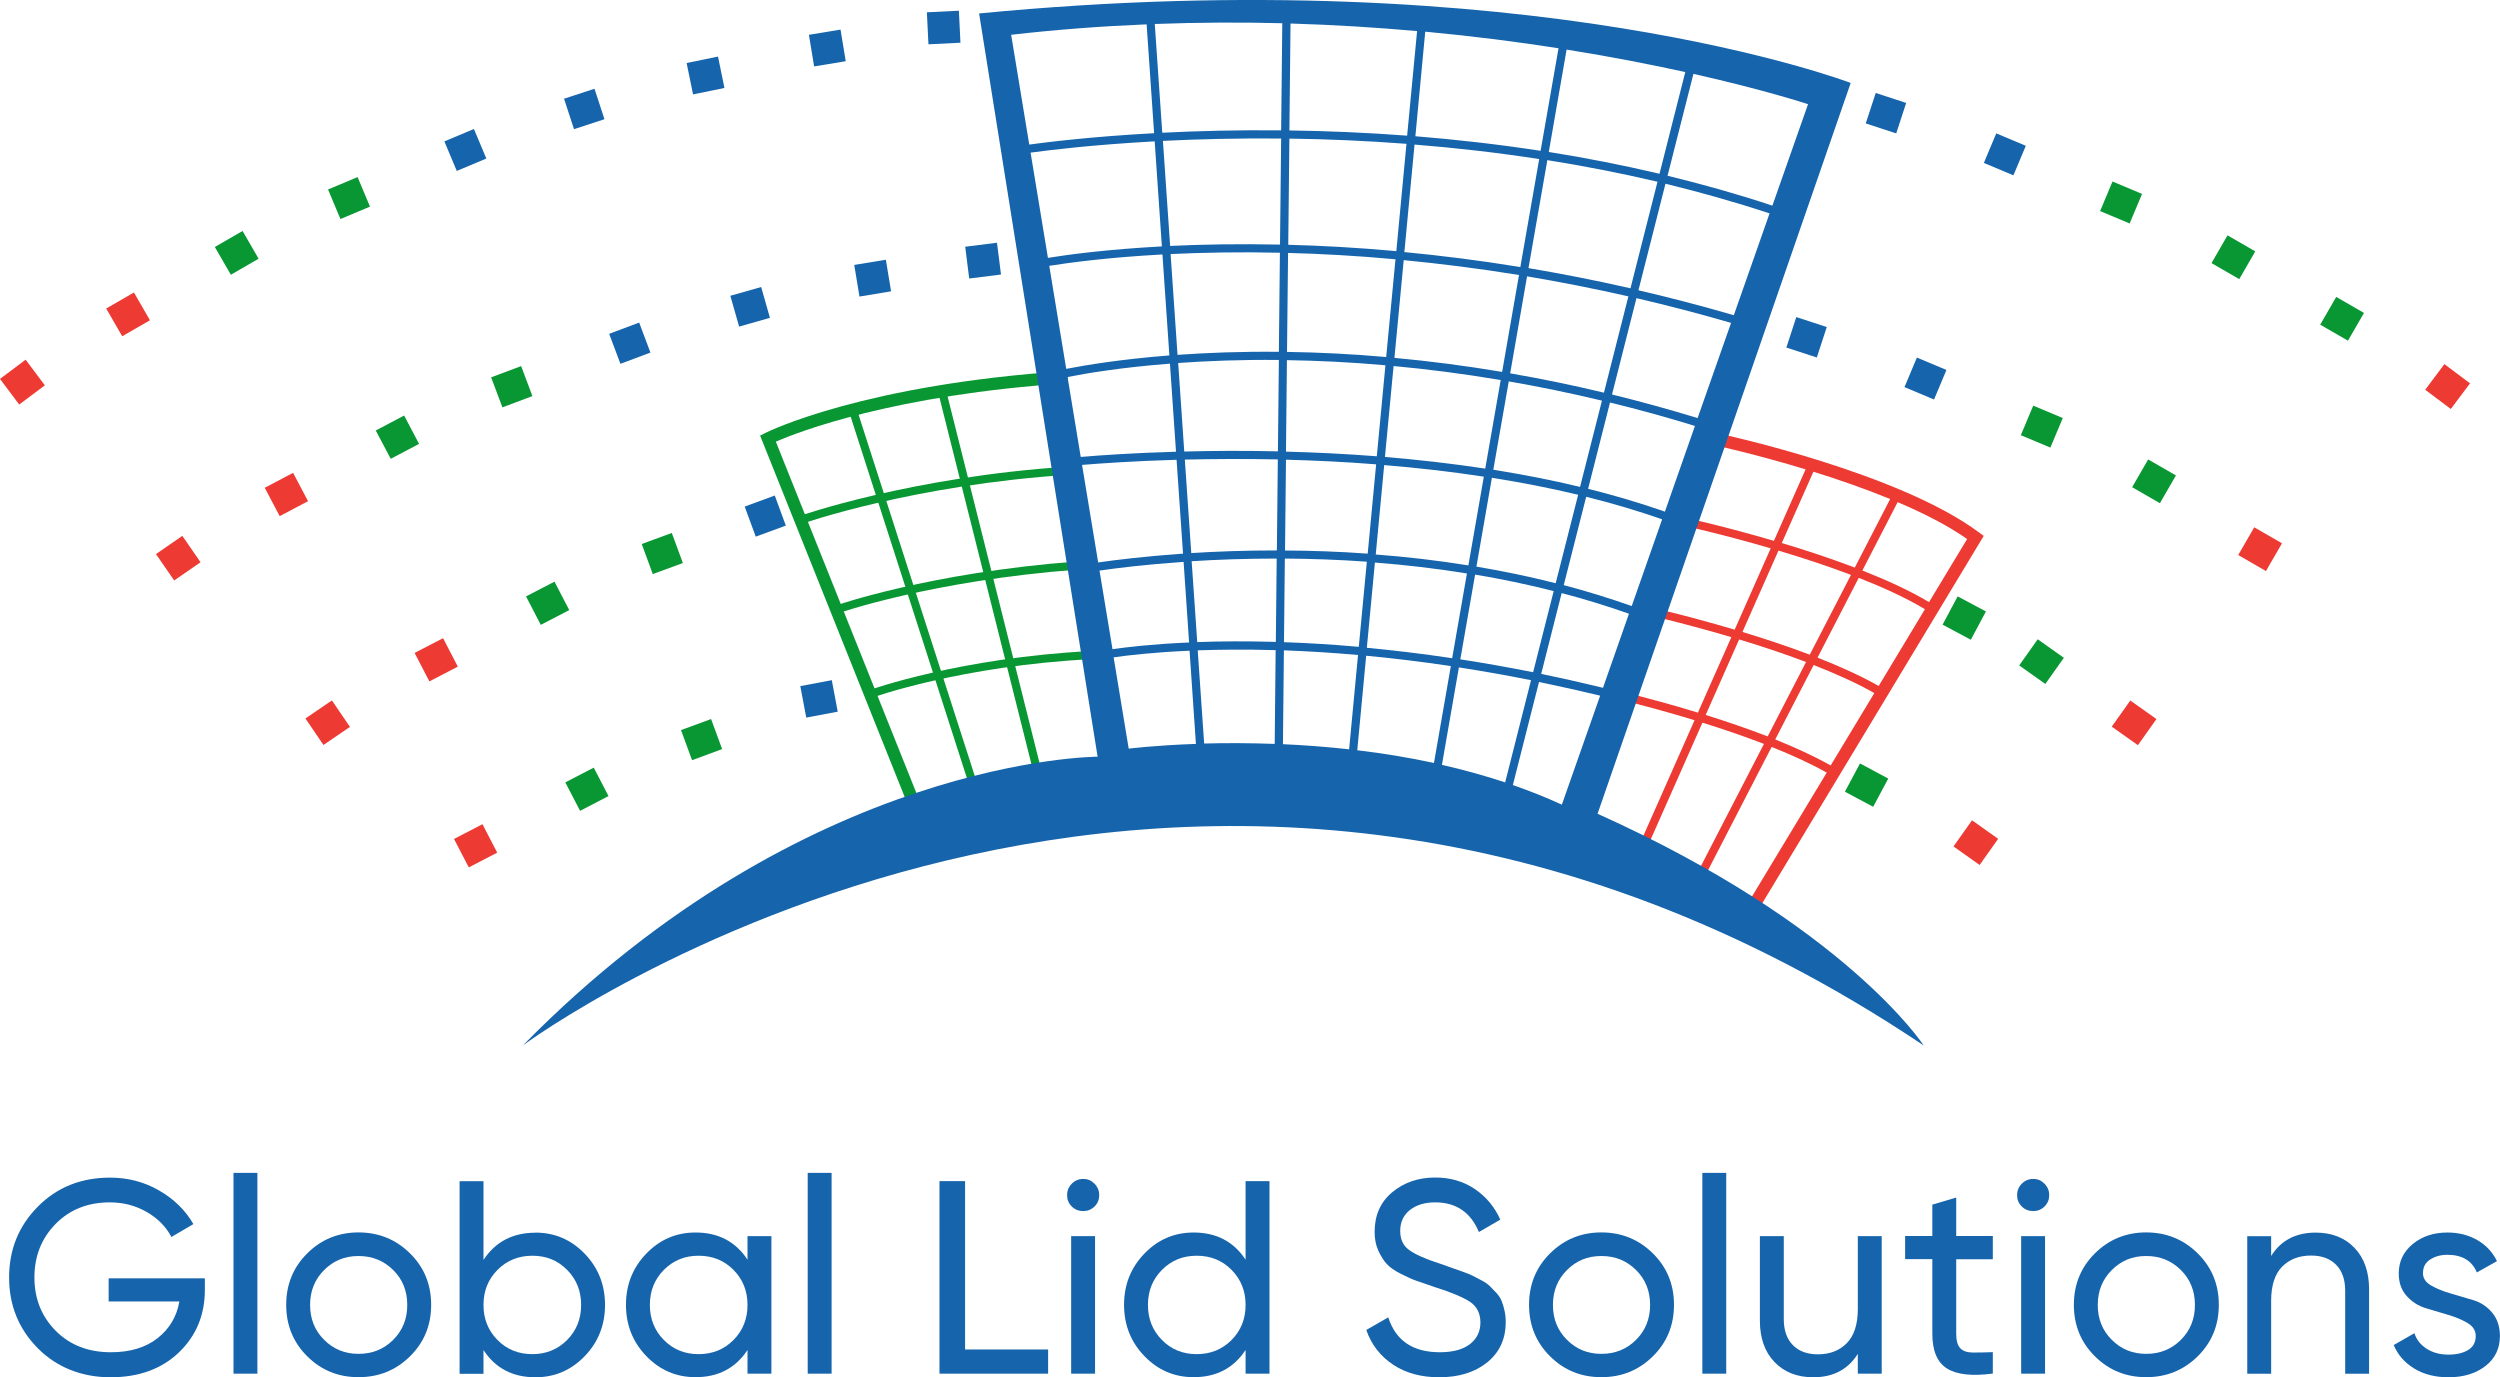 <?xml version="1.0" encoding="UTF-8"?>
<svg id="Capa_2" data-name="Capa 2" xmlns="http://www.w3.org/2000/svg" viewBox="0 0 263.71 145.28">
  <defs>
    <style>
      .cls-1 {
        fill: #099733;
      }

      .cls-2 {
        fill: #1664ac;
      }

      .cls-3 {
        fill: #ed3a33;
      }
    </style>
  </defs>
  <g id="Capa_1-2" data-name="Capa 1">
    <g>
      <path class="cls-2" d="m21.61,134.83v1.22c0,2.65-.91,4.85-2.73,6.6-1.82,1.75-4.23,2.63-7.22,2.63s-5.65-1.02-7.67-3.06c-2.02-2.04-3.03-4.53-3.03-7.47s1.01-5.43,3.03-7.47c2.02-2.04,4.56-3.06,7.62-3.06,1.88,0,3.6.45,5.16,1.35,1.57.9,2.78,2.08,3.63,3.55l-2.32,1.36c-.58-1.1-1.46-1.99-2.63-2.65-1.17-.67-2.46-1-3.87-1-2.32,0-4.23.76-5.72,2.28-1.49,1.52-2.23,3.4-2.23,5.64s.75,4.12,2.25,5.63c1.5,1.51,3.44,2.26,5.82,2.26,2.03,0,3.67-.5,4.93-1.49,1.26-1,2.02-2.29,2.29-3.87h-7.46v-2.44h10.15Z"/>
      <path class="cls-2" d="m24.63,144.9v-21.18h2.52v21.18h-2.52Z"/>
      <path class="cls-2" d="m43.25,143.07c-1.49,1.47-3.3,2.2-5.43,2.2s-3.93-.73-5.41-2.2c-1.48-1.47-2.22-3.28-2.22-5.43s.74-3.96,2.22-5.43c1.48-1.47,3.28-2.21,5.41-2.21s3.94.74,5.43,2.21c1.49,1.47,2.23,3.28,2.23,5.43s-.74,3.96-2.23,5.43Zm-5.43-.26c1.45,0,2.67-.49,3.66-1.48s1.48-2.21,1.48-3.68-.49-2.7-1.48-3.68-2.2-1.48-3.66-1.48-2.64.49-3.63,1.48c-.99.99-1.48,2.21-1.48,3.68s.49,2.7,1.48,3.68c.99.99,2.19,1.48,3.63,1.48Z"/>
      <path class="cls-2" d="m56.48,130.02c2.03,0,3.76.74,5.19,2.22,1.43,1.48,2.15,3.28,2.15,5.41s-.72,3.93-2.15,5.41c-1.43,1.48-3.16,2.22-5.19,2.22-2.4,0-4.23-.96-5.48-2.87v2.5h-2.52v-20.31h2.52v8.3c1.26-1.91,3.08-2.87,5.48-2.87Zm-.32,12.82c1.45,0,2.67-.5,3.66-1.49.99-1,1.48-2.23,1.48-3.7s-.49-2.7-1.48-3.7c-.99-1-2.2-1.49-3.66-1.49s-2.7.5-3.68,1.49c-.99,1-1.48,2.23-1.48,3.7s.49,2.7,1.48,3.7c.99,1,2.21,1.49,3.68,1.49Z"/>
      <path class="cls-2" d="m78.85,130.39h2.52v14.51h-2.52v-2.5c-1.26,1.92-3.09,2.87-5.48,2.87-2.03,0-3.76-.74-5.19-2.22-1.43-1.48-2.15-3.28-2.15-5.41s.72-3.93,2.15-5.41c1.43-1.48,3.16-2.22,5.19-2.22,2.4,0,4.23.96,5.48,2.87v-2.5Zm-5.16,12.45c1.47,0,2.7-.5,3.68-1.49.99-1,1.48-2.23,1.48-3.7s-.49-2.7-1.48-3.7c-.99-1-2.21-1.49-3.68-1.49s-2.67.5-3.66,1.49c-.99,1-1.48,2.23-1.48,3.7s.49,2.7,1.48,3.7c.99,1,2.2,1.49,3.66,1.49Z"/>
      <path class="cls-2" d="m85.2,144.9v-21.18h2.52v21.18h-2.52Z"/>
      <path class="cls-2" d="m101.8,142.35h8.76v2.55h-11.46v-20.31h2.7v17.76Z"/>
      <path class="cls-2" d="m114.27,127.75c-.48,0-.89-.16-1.22-.49-.33-.33-.49-.73-.49-1.19s.16-.87.49-1.2c.33-.34.73-.51,1.22-.51s.86.17,1.19.51c.33.34.49.74.49,1.2s-.16.86-.49,1.19-.73.49-1.19.49Zm-1.28,17.15v-14.51h2.52v14.51h-2.52Z"/>
      <path class="cls-2" d="m131.39,124.59h2.52v20.31h-2.52v-2.5c-1.26,1.92-3.09,2.87-5.48,2.87-2.03,0-3.76-.74-5.19-2.22-1.43-1.48-2.15-3.28-2.15-5.41s.72-3.93,2.15-5.41c1.43-1.48,3.16-2.22,5.19-2.22,2.4,0,4.23.96,5.48,2.87v-8.3Zm-5.16,18.25c1.47,0,2.7-.5,3.68-1.49.99-1,1.48-2.23,1.48-3.7s-.49-2.7-1.48-3.7c-.99-1-2.21-1.49-3.68-1.49s-2.67.5-3.66,1.49c-.99,1-1.48,2.23-1.48,3.7s.49,2.7,1.48,3.7c.99,1,2.2,1.49,3.66,1.49Z"/>
      <path class="cls-2" d="m151.81,145.28c-1.9,0-3.52-.44-4.86-1.33-1.34-.89-2.29-2.11-2.83-3.66l2.32-1.33c.79,2.46,2.6,3.68,5.43,3.68,1.39,0,2.46-.29,3.19-.86.73-.57,1.1-1.33,1.1-2.28s-.37-1.69-1.1-2.18c-.74-.48-1.96-1-3.68-1.54-.84-.29-1.49-.51-1.94-.67-.45-.15-1.01-.4-1.67-.74-.67-.34-1.17-.69-1.49-1.04-.33-.36-.62-.83-.89-1.41-.26-.58-.39-1.24-.39-1.97,0-1.76.62-3.16,1.86-4.19,1.24-1.03,2.75-1.55,4.53-1.55,1.61,0,3,.41,4.19,1.22,1.19.81,2.08,1.89,2.68,3.22l-2.26,1.31c-.87-2.09-2.41-3.13-4.61-3.13-1.1,0-1.99.27-2.67.81-.68.54-1.02,1.28-1.02,2.2s.32,1.57.96,2.03,1.74.95,3.31,1.45c.55.19.94.33,1.18.42.24.08.6.21,1.1.39.49.17.86.32,1.09.44.23.12.55.28.94.49.4.21.69.42.88.61.19.19.42.43.68.71.26.28.45.57.56.86.12.29.22.62.3,1,.09.38.13.78.13,1.21,0,1.78-.65,3.2-1.94,4.25-1.3,1.05-2.99,1.58-5.08,1.58Z"/>
      <path class="cls-2" d="m174.35,143.07c-1.49,1.47-3.3,2.2-5.43,2.2s-3.93-.73-5.41-2.2c-1.48-1.47-2.22-3.28-2.22-5.43s.74-3.96,2.22-5.43c1.48-1.47,3.28-2.21,5.41-2.21s3.94.74,5.43,2.21c1.49,1.47,2.23,3.28,2.23,5.43s-.74,3.96-2.23,5.43Zm-5.43-.26c1.45,0,2.67-.49,3.66-1.48.99-.99,1.48-2.21,1.48-3.68s-.49-2.7-1.48-3.68c-.99-.99-2.2-1.48-3.66-1.48s-2.64.49-3.63,1.48c-.99.99-1.48,2.21-1.48,3.68s.49,2.7,1.48,3.68c.99.99,2.19,1.48,3.63,1.48Z"/>
      <path class="cls-2" d="m179.57,144.9v-21.18h2.52v21.18h-2.52Z"/>
      <path class="cls-2" d="m195.97,130.39h2.52v14.51h-2.52v-2.09c-1.03,1.64-2.59,2.47-4.7,2.47-1.7,0-3.07-.54-4.09-1.61-1.03-1.07-1.54-2.53-1.54-4.37v-8.91h2.52v8.76c0,1.18.32,2.09.96,2.74.64.65,1.52.97,2.64.97,1.26,0,2.27-.39,3.05-1.18.77-.78,1.16-1.99,1.16-3.61v-7.69Z"/>
      <path class="cls-2" d="m210.21,132.83h-3.86v7.86c0,.72.14,1.22.42,1.52.28.3.71.45,1.29.46.58,0,1.3,0,2.15-.04v2.26c-2.2.29-3.82.11-4.84-.54-1.03-.65-1.54-1.87-1.54-3.67v-7.86h-2.87v-2.44h2.87v-3.31l2.52-.75v4.06h3.86v2.44Z"/>
      <path class="cls-2" d="m214.48,127.75c-.48,0-.89-.16-1.22-.49-.33-.33-.49-.73-.49-1.19s.16-.87.49-1.2c.33-.34.73-.51,1.22-.51s.86.17,1.19.51c.33.34.49.74.49,1.2s-.16.86-.49,1.19-.73.49-1.19.49Zm-1.28,17.15v-14.51h2.52v14.51h-2.52Z"/>
      <path class="cls-2" d="m231.82,143.07c-1.49,1.47-3.3,2.2-5.43,2.2s-3.93-.73-5.41-2.2c-1.48-1.47-2.22-3.28-2.22-5.43s.74-3.96,2.22-5.43c1.48-1.47,3.28-2.21,5.41-2.21s3.94.74,5.43,2.21c1.49,1.47,2.23,3.28,2.23,5.43s-.74,3.96-2.23,5.43Zm-5.43-.26c1.45,0,2.67-.49,3.66-1.48s1.48-2.21,1.48-3.68-.49-2.7-1.48-3.68c-.99-.99-2.2-1.48-3.66-1.48s-2.64.49-3.63,1.48c-.99.99-1.48,2.21-1.48,3.68s.49,2.7,1.48,3.68c.99.99,2.19,1.48,3.63,1.48Z"/>
      <path class="cls-2" d="m244.27,130.02c1.7,0,3.07.54,4.09,1.61,1.03,1.07,1.54,2.53,1.54,4.37v8.91h-2.52v-8.76c0-1.18-.32-2.09-.96-2.74-.64-.65-1.52-.97-2.64-.97-1.26,0-2.27.39-3.05,1.17-.77.78-1.16,1.99-1.16,3.61v7.69h-2.52v-14.51h2.52v2.09c1.02-1.64,2.59-2.47,4.7-2.47Z"/>
      <path class="cls-2" d="m255.58,134.27c0,.55.28.99.85,1.32.57.33,1.25.61,2.04.84.79.23,1.58.47,2.38.7.8.23,1.47.67,2.02,1.32s.83,1.47.83,2.48c0,1.32-.51,2.37-1.52,3.16-1.02.79-2.32,1.19-3.9,1.19-1.41,0-2.62-.31-3.63-.93-1.01-.62-1.72-1.44-2.15-2.47l2.18-1.25c.23.7.67,1.25,1.31,1.65.64.41,1.4.61,2.29.61.83,0,1.52-.16,2.06-.48s.81-.82.81-1.49c0-.56-.28-1.01-.84-1.35-.56-.34-1.24-.63-2.02-.86-.79-.24-1.58-.47-2.38-.71-.8-.24-1.48-.67-2.04-1.29-.56-.62-.84-1.41-.84-2.38,0-1.26.49-2.29,1.47-3.1.98-.81,2.2-1.22,3.67-1.22,1.18,0,2.23.27,3.15.8.92.53,1.61,1.27,2.07,2.22l-2.12,1.19c-.52-1.24-1.56-1.86-3.1-1.86-.72,0-1.32.17-1.83.5s-.75.8-.75,1.4Z"/>
    </g>
    <g>
      <path class="cls-1" d="m95.63,84.57l-15.45-38.62.53-.27c.42-.21,10.48-5.14,31.86-6.55l.09,1.29c-18.37,1.21-28.46,5.14-30.82,6.17l15,37.5-1.2.48Z"/>
      <path class="cls-1" d="m84.53,55.27l-.29-.81c.12-.04,11.86-4.17,28.46-5.24l.06.86c-16.47,1.06-28.11,5.15-28.22,5.19Z"/>
      <path class="cls-1" d="m88.34,64.72l-.29-.81c.1-.04,10.01-3.51,25.49-4.68l.06.86c-15.36,1.16-25.17,4.59-25.27,4.63Z"/>
      <path class="cls-1" d="m92.01,73.6l-.3-.81c.09-.03,9.53-3.41,23.39-4.12l.04.86c-13.73.69-23.05,4.03-23.14,4.06Z"/>
      <rect class="cls-1" x="96.03" y="42.28" width=".86" height="42.36" transform="translate(-14.8 32.59) rotate(-17.83)"/>
      <rect class="cls-1" x="104.07" y="40.84" width=".86" height="41.72" transform="translate(-11.87 27.28) rotate(-14.08)"/>
      <path class="cls-3" d="m208.76,56.17c-8.41-6.28-26.74-10.29-27.51-10.45l-.27,1.27c.09.02,4.25.93,9.48,2.52l-3.34,7.54c-5.24-1.54-9.4-2.45-9.48-2.47l-.18.84c.08.02,4.17.91,9.32,2.42l-3.8,8.58c-5.49-1.63-9.95-2.61-10.03-2.63l-.18.84c.09.02,4.46.98,9.86,2.58l-3.53,7.96c-2.87-.88-5.55-1.59-7.61-2.11l-.21.84c2.03.51,4.65,1.21,7.47,2.07l-6.29,14.2.79.35,6.33-14.29c2.14.66,4.35,1.42,6.49,2.24l-7.58,14.69.77.4,7.62-14.77c2.1.84,4.09,1.74,5.81,2.71l-9.11,15.1,1.11.67,24.56-40.74-.47-.35Zm-17.47-6.41c2.6.81,5.41,1.78,8.09,2.88l-3.73,7.23c-2.56-.97-5.22-1.85-7.7-2.59l3.34-7.53Zm-3.69,8.32c2.45.73,5.1,1.6,7.65,2.56l-4.35,8.42c-2.36-.9-4.8-1.7-7.1-2.4l3.8-8.58Zm8.46,2.87c2.58,1.01,5.01,2.12,6.99,3.31l-4.88,8.1c-1.88-1.07-4.11-2.07-6.45-2.99l4.35-8.42Zm-16.14,14.47l3.53-7.97c2.28.69,4.71,1.49,7.06,2.38l-4.05,7.85c-2.15-.83-4.38-1.59-6.53-2.26Zm7.34,2.58l4.05-7.85c2.32.91,4.54,1.9,6.4,2.96l-4.6,7.63c-1.74-.97-3.74-1.89-5.85-2.74Zm16.23-14.48c-2-1.2-4.45-2.32-7.04-3.34l3.72-7.21c2.74,1.16,5.31,2.47,7.33,3.89l-4.02,6.66Z"/>
      <path class="cls-2" d="m168.52,85.83l26.7-77.08S161.37-4.22,103.28,1.42l12.5,78.4s-30.74,0-60.63,30.46c0,0,70.12-52.08,147.77,0,0,0-8.21-12.66-34.4-24.44Zm-23.4-27.35l.89-9.42c3.43.28,6.96.68,10.51,1.22l-1.63,9.36c-3.34-.54-6.62-.91-9.77-1.15Zm9.62,2l-1.56,8.95c-3.18-.48-6.18-.83-9-1.1l.85-8.99c3.13.24,6.38.61,9.7,1.15Zm5.49-31.47l-1.78,10.22c-3.98-.67-7.77-1.15-11.36-1.48l.98-10.31c3.85.37,7.92.88,12.17,1.57Zm-12.09-2.43l1.07-11.33c4.23.34,8.64.83,13.15,1.53l-1.99,11.39c-4.28-.7-8.36-1.21-12.24-1.58Zm-1.14,12.03c3.57.33,7.34.81,11.3,1.48l-1.63,9.34c-3.57-.54-7.12-.94-10.58-1.23l.91-9.59Zm-1.77,9.52c-3.32-.26-6.54-.41-9.58-.49l.1-9.65c3.21.05,6.68.21,10.39.54l-.91,9.6Zm13.92-7.9c3.17.55,6.45,1.22,9.83,2.03l-2.31,9.1c-3.02-.73-6.09-1.32-9.15-1.81l1.63-9.32Zm.15-.85l1.78-10.23c3.45.58,7.02,1.28,10.69,2.11l-2.58,10.16c-3.41-.82-6.71-1.49-9.9-2.04Zm-13.08-1.72c-3.73-.33-7.22-.49-10.46-.54l.11-10.44c3.51.09,7.29.3,11.33.67l-.98,10.31Zm-11.32-.55c-4-.04-7.58.1-10.69.32l-.73-10.63c3.35-.16,7.22-.24,11.53-.14l-.11,10.45Zm0,.86l-.1,9.64c-3.6-.08-6.93-.06-9.88.02l-.64-9.34c3.09-.22,6.64-.36,10.62-.32Zm-.11,10.5l-.1,9.59c-3.31,0-6.36.11-9.03.28l-.68-9.86c2.92-.07,6.24-.09,9.81-.02Zm.86.02c3.02.08,6.22.23,9.51.49l-.89,9.42c-3.05-.22-5.97-.32-8.72-.33l.1-9.58Zm21.73,1.91c3.04.48,6.09,1.07,9.09,1.79l-2.37,9.33c-2.81-.71-5.6-1.29-8.36-1.75l1.63-9.37Zm9.93,2c2.73.68,5.42,1.47,8.02,2.38l-3.21,9.15c-2.38-.84-4.78-1.58-7.17-2.21l2.37-9.33Zm.21-.84l2.31-9.1c2.92.71,5.91,1.53,8.96,2.47l-3.17,9.04c-2.63-.92-5.34-1.72-8.1-2.41Zm2.52-9.94l2.58-10.17c3.25.76,6.58,1.62,9.98,2.61l-3.53,10.04c-3.08-.94-6.1-1.77-9.04-2.49Zm2.79-11.01l2.85-11.23c3.65.89,7.32,1.92,10.98,3.13l-3.77,10.74c-3.43-1-6.78-1.87-10.06-2.63Zm-.84-.2c-3.69-.84-7.28-1.54-10.76-2.13l1.99-11.39c3.82.61,7.71,1.36,11.62,2.28l-2.85,11.24Zm-8.62-14.37l1.88-10.81c4.75.76,8.96,1.59,12.52,2.37l-2.72,10.73c-3.93-.93-7.84-1.69-11.68-2.3Zm-.85-.13c-4.53-.7-8.96-1.19-13.22-1.54l1.04-11.03c5.06.47,9.77,1.08,14.06,1.75l-1.89,10.81Zm-14.08-1.6c-4.36-.33-8.53-.5-12.43-.55l.12-11.28c4.66.14,9.12.42,13.35.8l-1.05,11.04Zm-.08.86l-1.07,11.32c-4.06-.37-7.87-.58-11.4-.67l.12-11.2c3.87.05,8.02.22,12.35.55Zm-13.34,10.63c-4.33-.09-8.22-.02-11.59.14l-.76-11.08c3.65-.18,7.86-.29,12.47-.25l-.12,11.19Zm-12.46.19c-5.73.31-9.87.86-12.02,1.21l-1.83-11.1c1.83-.25,6.49-.83,13.09-1.19l.76,11.09Zm.06.86l.73,10.64c-5.07.4-8.78,1.01-10.88,1.42l-1.79-10.87c2.13-.34,6.24-.89,11.94-1.2Zm.79,11.5l.64,9.3c-4.55.13-8.08.38-10.05.55l-1.39-8.43c2.06-.41,5.74-1.02,10.8-1.41Zm.7,10.16l.68,9.89c-4,.28-7.1.66-8.95.93l-1.7-10.29c1.97-.16,5.46-.41,9.96-.54Zm.74,10.75l.58,8.51c-3.9.17-6.64.5-8.08.71l-1.37-8.29c1.83-.27,4.9-.65,8.87-.92Zm.86-.06c2.66-.17,5.67-.28,8.96-.28l-.09,8.79c-3.13-.09-5.91-.07-8.29.02l-.59-8.53Zm9.83-.28c2.73.02,5.62.11,8.64.33l-.85,8.98c-2.83-.25-5.46-.41-7.89-.49l.09-8.82Zm7.71,10.17l-.94,9.95c-2.43-.27-4.77-.44-6.98-.54l.1-9.9c2.41.09,5.01.24,7.81.49Zm.86.08c2.8.26,5.77.62,8.93,1.09l-1.78,10.22c-2.74-.59-5.46-1.03-8.09-1.34l.94-9.97Zm9.78,1.23c2.44.38,4.98.82,7.61,1.35l-2.73,10.78c-2.21-.73-4.44-1.34-6.67-1.85l1.79-10.28Zm.15-.85l1.56-8.94c2.73.46,5.51,1.03,8.29,1.74l-2.17,8.56c-2.66-.53-5.22-.98-7.68-1.36Zm10.69-6.99c2.37.62,4.74,1.35,7.1,2.18l-2.74,7.81c-2.23-.54-4.41-1.03-6.52-1.46l2.16-8.53Zm22.22-40.87c-3.68-1.22-7.38-2.26-11.05-3.15l2.73-10.75c7.66,1.73,12.09,3.2,12.09,3.2l-3.76,10.7ZM135.26,2.46l-.12,11.29c-4.64-.05-8.87.07-12.54.25l-.79-11.47c4.62-.17,9.12-.19,13.45-.08Zm-14.31.11l.79,11.48c-6.64.36-11.34.95-13.17,1.2l-1.91-11.58c4.87-.56,9.64-.91,14.29-1.1Zm-3.47,66.77c1.42-.21,4.14-.53,8-.7l.67,9.83c-4.36.15-7.09.5-7.09.5l-1.59-9.63Zm9.54,9.1l-.68-9.84c2.36-.08,5.11-.11,8.22-.02l-.1,9.89c-2.76-.1-5.27-.1-7.44-.04Zm32.56,4.38l2.76-10.88c2.09.43,4.24.91,6.45,1.44l-4.04,11.5c-1.69-.78-3.42-1.46-5.17-2.07Z"/>
      <g>
        <rect class="cls-2" x="97.85" y="1.21" width="3.38" height="3.38" transform="translate(-.02 4.92) rotate(-2.83)"/>
        <rect class="cls-2" x="85.58" y="3.37" width="3.38" height="3.38" transform="translate(.34 14.28) rotate(-9.37)"/>
        <rect class="cls-2" x="72.73" y="6.28" width="3.38" height="3.38" transform="translate(-.08 15.12) rotate(-11.6)"/>
        <rect class="cls-2" x="59.94" y="9.8" width="3.38" height="3.38" transform="translate(-.52 19.73) rotate(-18.11)"/>
        <rect class="cls-2" x="47.4" y="14.13" width="3.38" height="3.38" transform="translate(-2.3 20.23) rotate(-22.77)"/>
        <rect class="cls-1" x="35.13" y="19.2" width="3.38" height="3.38" transform="translate(-5.22 15.88) rotate(-22.77)"/>
        <rect class="cls-1" x="23.28" y="24.98" width="3.38" height="3.38" transform="translate(-9.99 16.06) rotate(-30)"/>
        <rect class="cls-3" x="11.82" y="31.47" width="3.38" height="3.38" transform="translate(-14.77 11.2) rotate(-30)"/>
        <rect class="cls-3" x=".68" y="38.61" width="3.38" height="3.38" transform="translate(-23.69 9.47) rotate(-36.83)"/>
      </g>
      <g>
        <rect class="cls-2" x="197.23" y="10.26" width="3.38" height="3.38" transform="translate(384.29 85.13) rotate(-161.89)"/>
        <rect class="cls-2" x="209.78" y="14.58" width="3.38" height="3.38" transform="translate(400.17 113.13) rotate(-157.23)"/>
        <rect class="cls-1" x="222.05" y="19.66" width="3.38" height="3.38" transform="translate(421.78 127.64) rotate(-157.23)"/>
        <rect class="cls-1" x="233.89" y="25.44" width="3.38" height="3.38" transform="translate(426.04 168.42) rotate(-150)"/>
        <rect class="cls-1" x="245.36" y="31.92" width="3.38" height="3.38" transform="translate(444.2 186.26) rotate(-150)"/>
        <rect class="cls-3" x="256.5" y="39.07" width="3.38" height="3.38" transform="translate(440.41 228.17) rotate(-143.17)"/>
      </g>
      <g>
        <rect class="cls-2" x="188.87" y="33.9" width="3.38" height="3.38" transform="translate(360.62 128.64) rotate(-161.89)"/>
        <rect class="cls-2" x="201.42" y="38.22" width="3.38" height="3.38" transform="translate(374.94 155.34) rotate(-157.23)"/>
        <rect class="cls-1" x="213.68" y="43.3" width="3.38" height="3.38" transform="translate(396.55 169.84) rotate(-157.23)"/>
        <rect class="cls-1" x="225.53" y="49.08" width="3.38" height="3.38" transform="translate(398.61 208.35) rotate(-150)"/>
        <rect class="cls-3" x="236.71" y="56.22" width="3.38" height="3.38" transform="translate(415.91 227.28) rotate(-150)"/>
        <rect class="cls-1" x="205.5" y="63.5" width="3.38" height="3.38" transform="translate(359.26 220.29) rotate(-151.9)"/>
        <rect class="cls-1" x="195.21" y="81.12" width="3.38" height="3.38" transform="translate(331.58 248.61) rotate(-151.9)"/>
        <rect class="cls-1" x="213.66" y="68.1" width="3.38" height="3.38" transform="translate(350.68 251.26) rotate(-144.67)"/>
        <rect class="cls-3" x="223.43" y="74.56" width="3.38" height="3.38" transform="translate(364.68 268.64) rotate(-144.67)"/>
        <rect class="cls-3" x="206.73" y="87.2" width="3.38" height="3.38" transform="translate(327.05 281.93) rotate(-144.67)"/>
      </g>
      <g>
        <rect class="cls-2" x="102.01" y="25.81" width="3.38" height="3.38" transform="translate(-2.62 13.15) rotate(-7.17)"/>
        <rect class="cls-2" x="90.36" y="27.64" width="3.38" height="3.38" transform="translate(-3.55 15.42) rotate(-9.39)"/>
        <rect class="cls-2" x="77.44" y="30.67" width="3.38" height="3.38" transform="translate(-5.84 22.92) rotate(-15.9)"/>
        <rect class="cls-2" x="64.74" y="34.51" width="3.38" height="3.38" transform="translate(-8.48 25.65) rotate(-20.57)"/>
        <rect class="cls-1" x="52.29" y="39.11" width="3.38" height="3.38" transform="translate(-10.89 21.56) rotate(-20.57)"/>
        <rect class="cls-1" x="40.23" y="44.43" width="3.38" height="3.38" transform="translate(-16.67 24.87) rotate(-27.8)"/>
        <rect class="cls-3" x="28.52" y="50.47" width="3.38" height="3.38" transform="translate(-20.84 20.11) rotate(-27.8)"/>
        <rect class="cls-3" x="17.11" y="57.18" width="3.38" height="3.38" transform="translate(-30.12 21.12) rotate(-34.63)"/>
      </g>
      <g>
        <rect class="cls-2" x="79.03" y="52.75" width="3.38" height="3.38" transform="translate(-13.83 31.22) rotate(-20.2)"/>
        <rect class="cls-1" x="68.17" y="56.69" width="3.38" height="3.38" transform="translate(-15.86 27.72) rotate(-20.2)"/>
        <rect class="cls-1" x="56.08" y="61.94" width="3.38" height="3.38" transform="translate(-22.82 33.77) rotate(-27.43)"/>
        <rect class="cls-3" x="44.33" y="67.9" width="3.38" height="3.38" transform="translate(-26.89 29.03) rotate(-27.43)"/>
        <rect class="cls-3" x="32.88" y="74.54" width="3.38" height="3.38" transform="translate(-36.92 32.69) rotate(-34.26)"/>
      </g>
      <g>
        <rect class="cls-2" x="84.71" y="72.02" width="3.38" height="3.38" transform="translate(-12.17 17.3) rotate(-10.68)"/>
        <rect class="cls-1" x="72.32" y="76.32" width="3.38" height="3.38" transform="translate(-22.39 30.36) rotate(-20.2)"/>
        <rect class="cls-1" x="60.22" y="81.56" width="3.38" height="3.38" transform="translate(-31.39 37.88) rotate(-27.43)"/>
        <rect class="cls-3" x="48.48" y="87.53" width="3.38" height="3.38" transform="translate(-35.46 33.14) rotate(-27.43)"/>
      </g>
    </g>
  </g>
</svg>